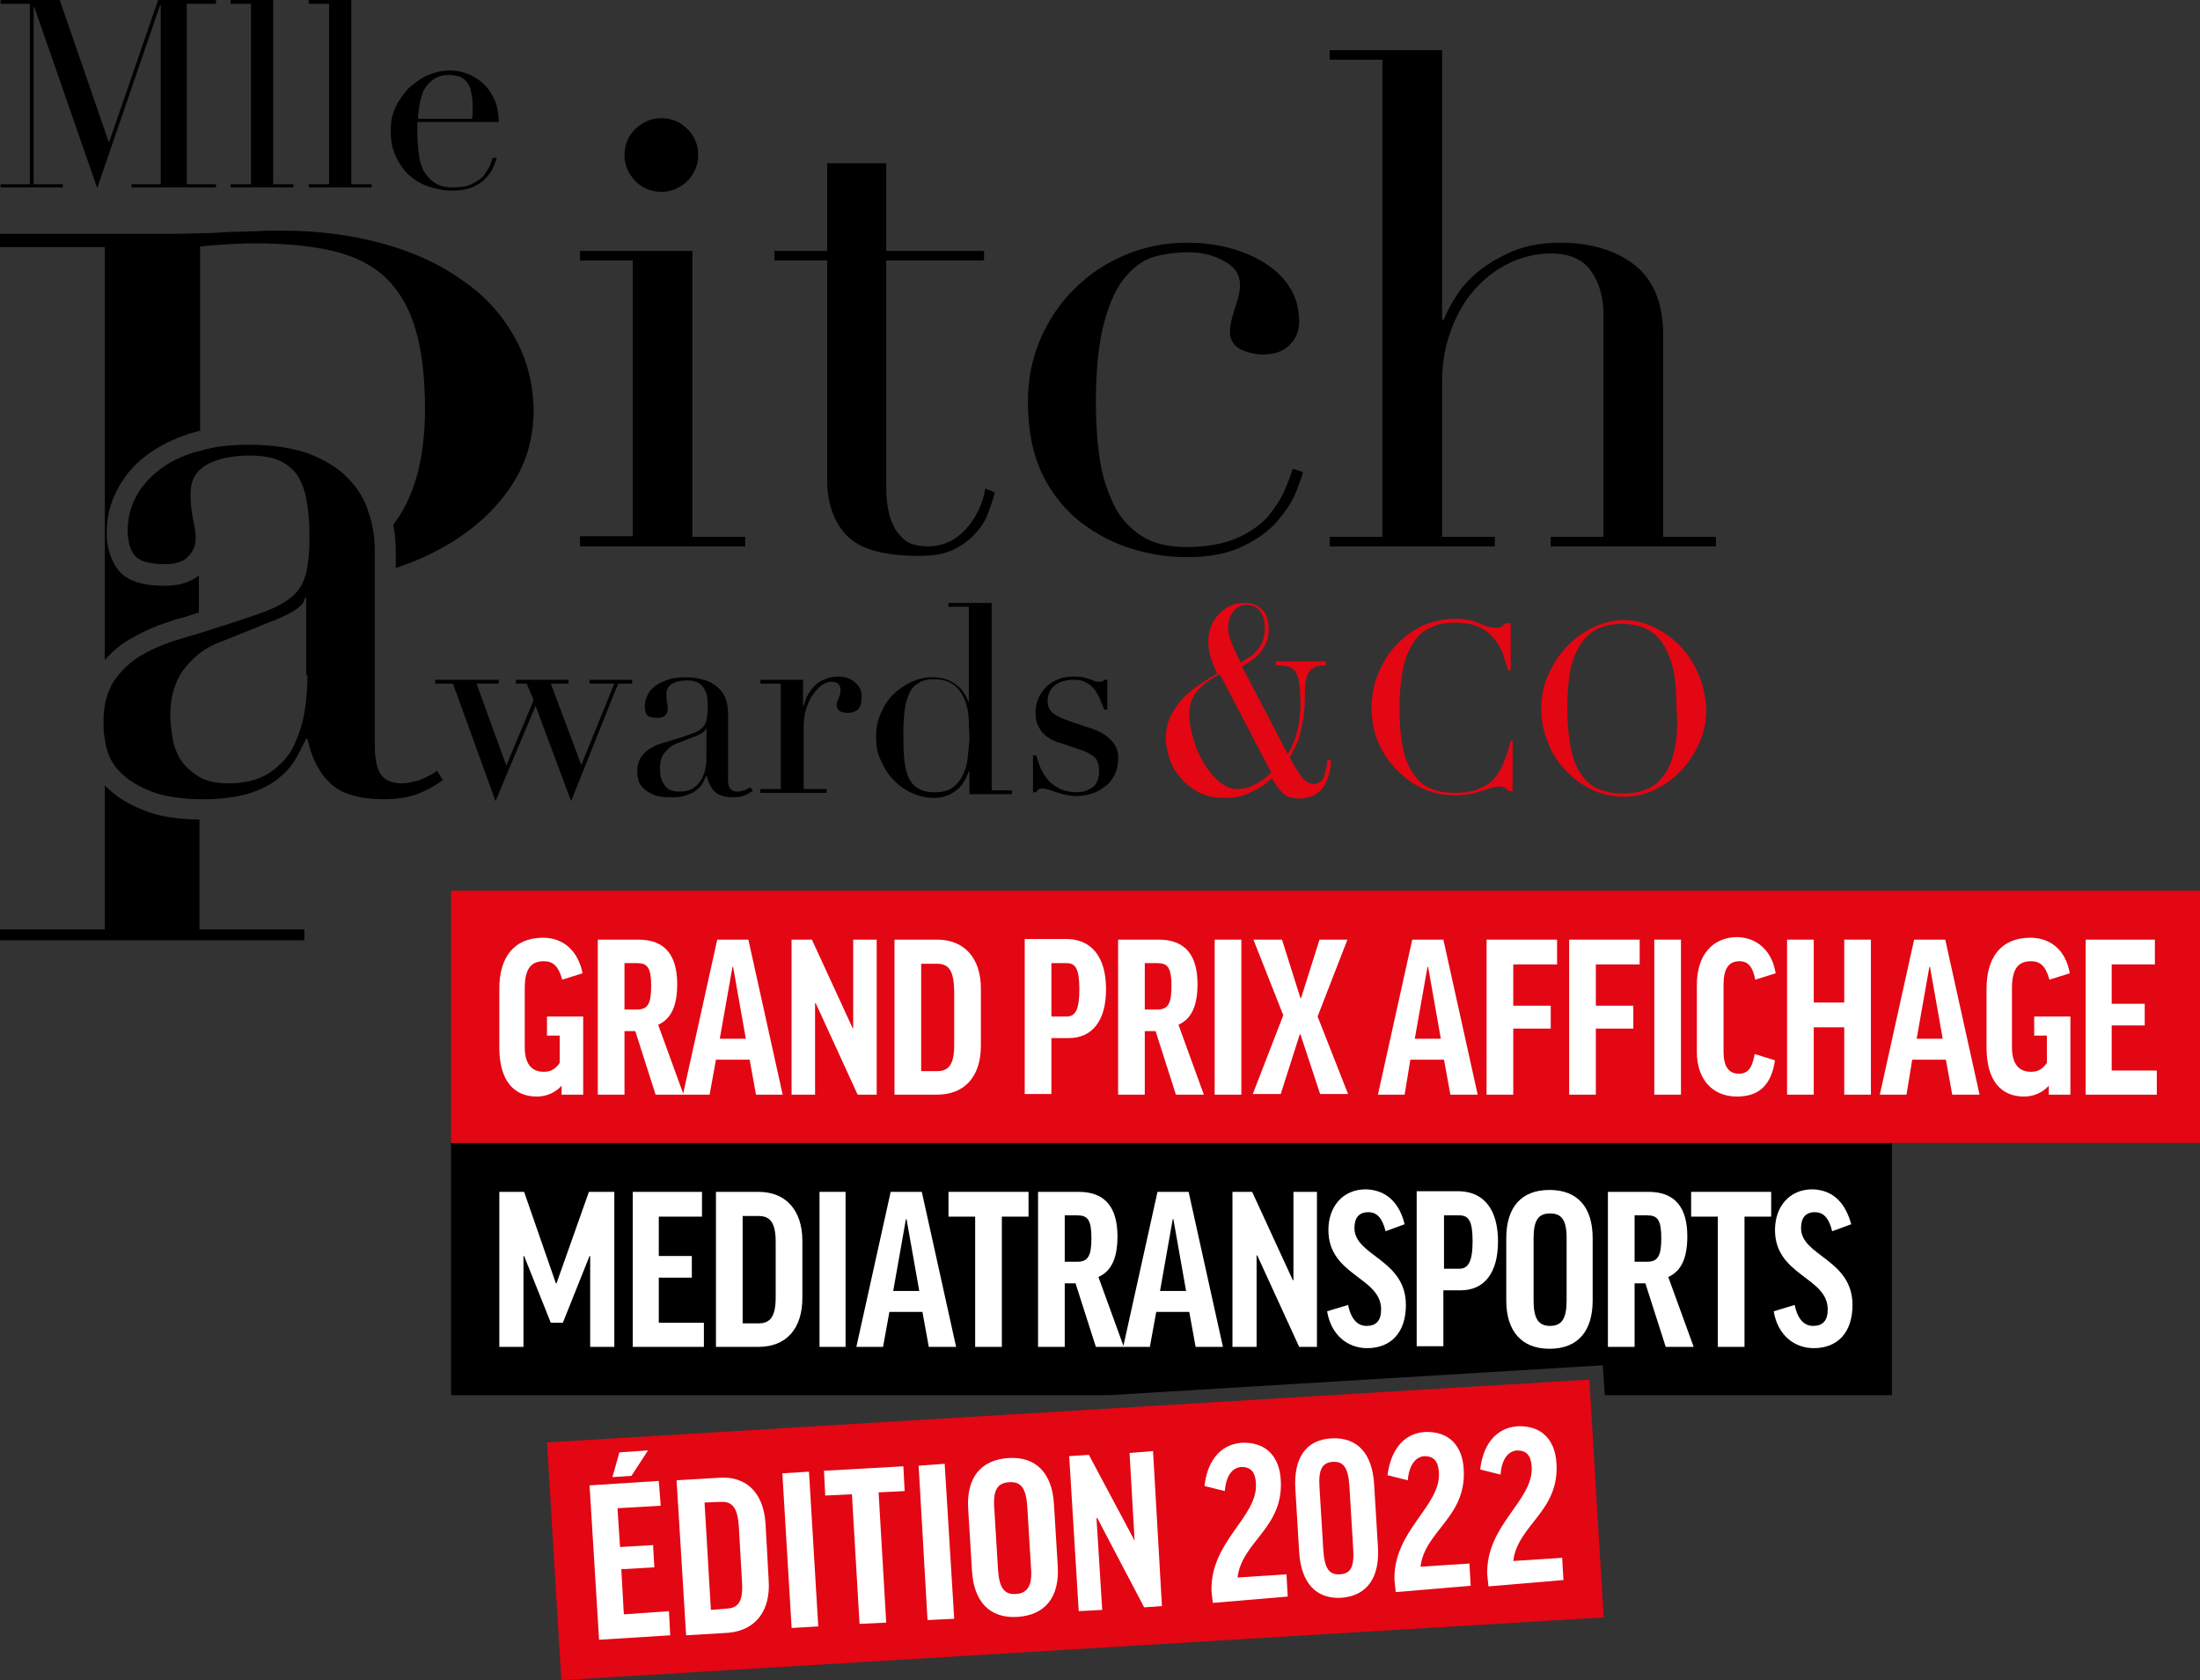 <?xml version="1.0" encoding="UTF-8"?>
<!-- Generator: Adobe Illustrator 27.5.0, SVG Export Plug-In . SVG Version: 6.00 Build 0)  -->
<svg xmlns="http://www.w3.org/2000/svg" xmlns:xlink="http://www.w3.org/1999/xlink" version="1.1" id="Calque_1" x="0px" y="0px" viewBox="0 0 346.3 264.5" style="enable-background:new 0 0 346.3 264.5;" xml:space="preserve">
<rect x="0" y="0" width="346.3" height="264.5" fill="#333333" stroke="none"/>
<style type="text/css">
	.st0{fill:#FFFFFF;}
	.st1{fill:#E30613;}
</style>
<polygon points="297.8,179.9 297.8,219.6 252.6,219.6 252.3,214.9 174.6,219.6 71,219.6 71,179.9 "></polygon>
<g>
	<path class="st0" d="M96.7,187.6V212h-3.8v-14.3h-0.1l-4.2,10.5h-1.9l-4.2-10.5h-0.1V212h-3.8v-24.4h3.9l5,14.4h0.1l5.1-14.4H96.7z   "></path>
	<path class="st0" d="M110.5,187.6v3.9h-6.8v6.2h5.2v3.4h-5.2v7.1h7.1v3.8H99.6v-24.4H110.5z"></path>
	<path class="st0" d="M119.4,187.6c4.3,0,6.9,2.9,6.9,7.7v9c0,4.8-2.5,7.7-6.9,7.7h-6.7v-24.4H119.4z M119.4,191.4h-2.5v16.9h2.5   c1.8,0,2.7-1,2.7-4.1v-8.7C122.1,192.4,121.2,191.4,119.4,191.4z"></path>
	<path class="st0" d="M133.1,187.6V212H129v-24.4H133.1z"></path>
	<path class="st0" d="M139,212h-4.2l5.4-24.4h4.9l5.4,24.4h-4.3l-1-5.5H140L139,212z M140.6,203.2h4.1l-2-11.3h-0.1L140.6,203.2z"></path>
	<path class="st0" d="M161.9,187.6v3.9h-4.2V212h-4.2v-20.5h-4.2v-3.9H161.9z"></path>
	<path class="st0" d="M169.3,202h-1.7v10h-4.2v-24.4h6.4c4.2,0,6.1,2.5,6.1,7c0,3.5-1,5.5-3,6.4l4,11h-4.4L169.3,202z M167.6,198.6   h2c1.7,0,2.2-1,2.2-3.7c0-2.9-0.6-3.6-2.2-3.6h-2V198.6z"></path>
	<path class="st0" d="M181,212h-4.2l5.4-24.4h4.9l5.4,24.4h-4.3l-1-5.5H182L181,212z M182.6,203.2h4.1l-2-11.3h-0.1L182.6,203.2z"></path>
	<path class="st0" d="M197.1,187.6l6.4,13.9h0.1v-13.9h3.7V212h-2.8l-6.6-14.4h-0.1V212H194v-24.4H197.1z"></path>
	<path class="st0" d="M221.1,192.7l-3,1.1c-0.5-2.1-1.4-3-2.7-3c-1.5,0-2.2,0.9-2.2,2.5c0,4.4,8.1,4.9,8.1,12.1   c0,4.4-2.4,6.8-6.1,6.8c-3.1,0-5.7-2.1-6.3-5.8l3.3-1c0.5,2.4,1.6,3.3,2.9,3.3c1.5,0,2.3-0.8,2.3-2.6c0-5.1-8.3-5.3-8.3-12.5   c0-3.6,2.2-6.4,5.9-6.4C218.3,187.3,220.3,189.4,221.1,192.7z"></path>
	<path class="st0" d="M235.8,195.4c0,4.9-2.1,7.7-5.9,7.7h-2.7v8.8h-4.2v-24.4h6.7C233.6,187.6,235.8,190.4,235.8,195.4z    M227.3,199.7h2.4c1.4,0,2.1-1.1,2.1-4.3c0-3.2-0.6-4.1-2.1-4.1h-2.4V199.7z"></path>
	<path class="st0" d="M250.7,194.9v9.8c0,4.8-2.3,7.6-6.8,7.6c-4.4,0-6.8-2.8-6.8-7.6v-9.8c0-4.8,2.3-7.6,6.8-7.6   C248.4,187.3,250.7,190.1,250.7,194.9z M246.6,194.9c0-2.9-0.8-3.9-2.6-3.9s-2.6,1-2.6,3.9v9.8c0,2.9,0.8,4,2.6,4   c1.8,0,2.6-1.1,2.6-4V194.9z"></path>
	<path class="st0" d="M259,202h-1.7v10h-4.2v-24.4h6.4c4.2,0,6.1,2.5,6.1,7c0,3.5-1,5.5-3,6.4l4,11h-4.4L259,202z M257.3,198.6h2   c1.7,0,2.2-1,2.2-3.7c0-2.9-0.6-3.6-2.2-3.6h-2V198.6z"></path>
	<path class="st0" d="M278.8,187.6v3.9h-4.2V212h-4.2v-20.5h-4.2v-3.9H278.8z"></path>
	<path class="st0" d="M291.4,192.7l-3,1.1c-0.5-2.1-1.4-3-2.7-3c-1.5,0-2.2,0.9-2.2,2.5c0,4.4,8.1,4.9,8.1,12.1   c0,4.4-2.4,6.8-6.1,6.8c-3.1,0-5.7-2.1-6.3-5.8l3.3-1c0.5,2.4,1.6,3.3,2.9,3.3c1.5,0,2.3-0.8,2.3-2.6c0-5.1-8.3-5.3-8.3-12.5   c0-3.6,2.2-6.4,5.9-6.4C288.6,187.3,290.5,189.4,291.4,192.7z"></path>
</g>
<g>
	<rect x="71" y="140.2" class="st1" width="275.3" height="39.7"></rect>
	<g>
		<path class="st0" d="M91.7,153.2l-3.2,1c-0.6-2.2-1.5-2.9-2.9-2.9c-2.1,0-3,1.3-3,4.3v9.2c0,2.7,1.1,3.9,3,3.9    c1.1,0,1.8-0.4,2.5-1.4V163h-2v-3h5.7v12.3h-3.4v-1.4c-1,1.1-2.4,1.7-3.9,1.7c-3.6,0-5.9-2.5-5.9-7.7v-9.3c0-4.8,2.2-8,6.9-8    C88.6,147.6,91,149.6,91.7,153.2z"></path>
		<path class="st0" d="M100,162.3h-1.7v10h-4.2v-24.4h6.4c4.2,0,6.1,2.5,6.1,7c0,3.5-1,5.5-3,6.4l4,11h-4.4L100,162.3z M98.3,158.9    h2c1.7,0,2.2-1,2.2-3.7c0-2.9-0.6-3.6-2.2-3.6h-2V158.9z"></path>
		<path class="st0" d="M111.7,172.3h-4.2l5.4-24.4h4.9l5.4,24.4H119l-1-5.5h-5.3L111.7,172.3z M113.3,163.5h4.1l-2-11.3h-0.1    L113.3,163.5z"></path>
		<path class="st0" d="M127.8,147.9l6.4,13.9h0.1v-13.9h3.7v24.4H135l-6.6-14.4h-0.1v14.4h-3.7v-24.4H127.8z"></path>
		<path class="st0" d="M147.5,147.9c4.3,0,6.9,2.9,6.9,7.7v9c0,4.8-2.5,7.7-6.9,7.7h-6.7v-24.4H147.5z M147.5,151.7H145v16.9h2.5    c1.8,0,2.7-1,2.7-4.1v-8.7C150.1,152.7,149.3,151.7,147.5,151.7z"></path>
		<path class="st0" d="M174.1,155.7c0,4.9-2.1,7.7-5.9,7.7h-2.7v8.8h-4.2v-24.4h6.7C171.9,147.9,174.1,150.7,174.1,155.7z     M165.5,160h2.4c1.4,0,2-1.1,2-4.3c0-3.2-0.6-4.1-2-4.1h-2.4V160z"></path>
		<path class="st0" d="M181.9,162.3h-1.7v10H176v-24.4h6.4c4.2,0,6.1,2.5,6.1,7c0,3.5-1,5.5-3,6.4l4,11h-4.4L181.9,162.3z     M180.2,158.9h2c1.7,0,2.2-1,2.2-3.7c0-2.9-0.6-3.6-2.2-3.6h-2V158.9z"></path>
		<path class="st0" d="M195.4,147.9v24.4h-4.2v-24.4H195.4z"></path>
		<path class="st0" d="M202,159.8l-4.7-11.9h4.5l2.9,9.2h0.1l2.9-9.2h4.4l-4.7,12.1l4.8,12.2h-4.4l-3.1-9.4h-0.1l-3,9.4h-4.4    L202,159.8z"></path>
		<path class="st0" d="M221.1,172.3h-4.2l5.4-24.4h4.9l5.4,24.4h-4.3l-1-5.5h-5.3L221.1,172.3z M222.7,163.5h4.1l-2-11.3h-0.1    L222.7,163.5z"></path>
		<path class="st0" d="M245.1,147.9v3.9h-6.9v6.5h5.9v3.6h-5.9v10.4h-4.2v-24.4H245.1z"></path>
		<path class="st0" d="M258.1,147.9v3.9h-6.9v6.5h5.9v3.6h-5.9v10.4h-4.2v-24.4H258.1z"></path>
		<path class="st0" d="M264.6,147.9v24.4h-4.2v-24.4H264.6z"></path>
		<path class="st0" d="M279.5,153.2l-3.2,1c-0.4-2-1.1-2.9-2.5-2.9c-1.7,0-2.5,1.2-2.5,3.7v10.5c0,2.2,0.7,3.5,2.4,3.5    c1.4,0,2.1-0.8,2.5-3.1l3.2,1c-0.6,4-2.6,5.7-6,5.7c-3.9,0-6.3-2.8-6.3-7V155c0-4.7,2.5-7.5,6.4-7.5    C276.8,147.6,279,149.9,279.5,153.2z"></path>
		<path class="st0" d="M285.5,147.9v9.9h4.8v-9.9h4.2v24.4h-4.2v-10.6h-4.8v10.6h-4.2v-24.4H285.5z"></path>
		<path class="st0" d="M300.1,172.3h-4.2l5.4-24.4h4.9l5.4,24.4h-4.3l-1-5.5h-5.3L300.1,172.3z M301.7,163.5h4.1l-2-11.3h-0.1    L301.7,163.5z"></path>
		<path class="st0" d="M325.8,153.2l-3.2,1c-0.6-2.2-1.5-2.9-2.9-2.9c-2.1,0-3,1.3-3,4.3v9.2c0,2.7,1.1,3.9,3,3.9    c1.1,0,1.8-0.4,2.5-1.4V163h-2v-3h5.7v12.3h-3.4v-1.4c-1,1.1-2.4,1.7-3.9,1.7c-3.6,0-5.9-2.5-5.9-7.7v-9.3c0-4.8,2.2-8,6.9-8    C322.8,147.6,325.2,149.6,325.8,153.2z"></path>
		<path class="st0" d="M339.2,147.9v3.9h-6.8v6.2h5.2v3.4h-5.2v7.1h7.1v3.8h-11.2v-24.4H339.2z"></path>
	</g>
	<g>
		<g>
			<path d="M80.9,52.9c-2-3.5-4.7-6.5-8.3-8.9c-3.5-2.5-7.7-4.4-12.5-5.7c-4.8-1.3-10-2-15.7-2c-1.4,0-2.8,0-4.1,0.1     c-1.3,0-2.7,0.1-4.1,0.1c-1.4,0.1-2.8,0.2-4.2,0.2c-1.4,0-2.8,0.1-4.2,0.1H0v2.1h16.5v65c1.2-1.4,2.7-2.7,4.5-3.6     c1.9-1.1,4.1-2,6.4-2.7l0.2-0.1l0.1,0l0,0l0,0c1.2-0.3,2.4-0.7,3.6-1.1v-5.8c-0.5,0.4-1.2,0.8-1.8,1c-1,0.4-2.2,0.6-3.5,0.6     c-2.5,0-6-0.3-7.7-2.9l0,0l0,0c-0.7-1.1-1.2-2.4-1.4-3.8c-0.1-0.5-0.1-1.1-0.1-1.7c0-2.3,0.5-4.5,1.6-6.6c1-2,2.5-3.9,4.5-5.4     c1.9-1.5,4.3-2.7,7.1-3.6c0.5-0.1,1-0.3,1.5-0.4V38.8c0.8-0.1,2-0.2,3.5-0.3c1.5-0.1,3.2-0.2,5.1-0.2c4.8,0,8.8,0.4,12.3,1.2     c3.4,0.8,6.2,2.2,8.3,4.2c2.1,2,3.7,4.7,4.7,8.1c1,3.4,1.5,7.6,1.5,12.6c0,7.8-1.7,13.9-5,18.2c0.3,1.4,0.4,2.8,0.4,4.2v2.6     c3.4-1.1,6.5-2.6,9.2-4.3c3.8-2.4,6.8-5.3,9.1-8.8c2.3-3.5,3.4-7.4,3.4-11.9C83.9,60.2,82.9,56.4,80.9,52.9"></path>
			<path d="M47.9,146.3v1.7H0v-1.7h16.5v-22.7c0.1,0.1,0.2,0.3,0.4,0.4c1.5,1.5,3.5,2.7,5.9,3.6c1.5,0.6,3.2,1,5.2,1.2     c1,0.1,2.2,0.2,3.4,0.2v17.3H47.9z"></path>
			<path class="st1" d="M237.7,116.9c-0.2,0.9-0.5,1.9-0.9,2.8c-0.3,1-0.8,1.8-1.4,2.6c-0.6,0.8-1.4,1.4-2.5,1.8     c-1,0.5-2.4,0.7-4,0.7c-1.3,0-2.5-0.2-3.5-0.6c-1.1-0.4-2-1.1-2.7-2.1c-0.8-1-1.4-2.3-1.8-4.1c-0.4-1.7-0.6-3.9-0.6-6.5     c0-0.9,0-1.9,0.1-2.9c0.1-1,0.2-2,0.4-3.1c0.2-1,0.5-2,0.9-2.9c0.4-0.9,0.9-1.7,1.5-2.4c0.6-0.7,1.4-1.2,2.4-1.6     c0.9-0.4,2.1-0.6,3.4-0.6c1.4,0,2.6,0.2,3.6,0.6c1,0.4,1.7,1,2.4,1.7c0.6,0.7,1.1,1.5,1.5,2.4c0.3,0.9,0.6,1.8,0.9,2.8h0.4v-7.4     H237c-0.2,0.2-0.4,0.4-0.6,0.5c-0.2,0.2-0.6,0.2-1.1,0.2c-0.4,0-0.8-0.1-1.2-0.2c-0.4-0.1-0.8-0.3-1.3-0.5     c-0.5-0.2-1-0.4-1.6-0.5c-0.6-0.1-1.3-0.2-2-0.2c-1.9,0-3.7,0.4-5.3,1.1c-1.6,0.8-3,1.8-4.2,3.1c-1.2,1.3-2.1,2.8-2.8,4.5     c-0.7,1.7-1,3.5-1,5.3c0,2.2,0.4,4.1,1.2,5.8c0.8,1.7,1.8,3.1,3.1,4.3c1.3,1.3,2.7,2.2,4.2,2.8c1.5,0.6,3,0.9,4.6,0.9     c0.8,0,1.6-0.1,2.3-0.2c0.7-0.1,1.3-0.3,1.9-0.5c0.6-0.2,1.1-0.3,1.5-0.5c0.4-0.1,0.8-0.2,1.2-0.2c0.5,0,0.8,0.1,1,0.2     c0.2,0.2,0.4,0.3,0.6,0.5h0.6v-7.9H237.7z"></path>
			<path class="st1" d="M267.3,106c-0.7-1.7-1.7-3.1-2.9-4.4c-1.2-1.2-2.6-2.2-4.1-2.9c-1.5-0.7-3.1-1.1-4.8-1.1     c-1.5,0-3.1,0.4-4.6,1.1c-1.5,0.7-2.9,1.7-4.1,2.9c-1.2,1.2-2.2,2.7-3,4.4c-0.8,1.7-1.2,3.5-1.2,5.5c0,1.8,0.3,3.5,1,5.2     c0.6,1.7,1.5,3.1,2.7,4.4c1.2,1.3,2.5,2.3,4.1,3.1c1.6,0.8,3.3,1.2,5.2,1.2c1.8,0,3.5-0.4,5.1-1.2c1.6-0.8,2.9-1.8,4.1-3.1     c1.2-1.3,2.1-2.8,2.8-4.4c0.7-1.7,1-3.4,1-5.1C268.4,109.5,268.1,107.7,267.3,106 M263.7,117.4c-0.3,1.7-0.8,3.1-1.5,4.2     c-0.7,1.1-1.6,2-2.7,2.5c-1.1,0.5-2.4,0.8-4,0.8c-1.6,0-3-0.3-4.1-0.8c-1.1-0.5-2-1.4-2.7-2.5c-0.7-1.1-1.2-2.5-1.5-4.2     c-0.3-1.7-0.5-3.6-0.5-5.8c0-1.7,0.1-3.4,0.3-5c0.2-1.6,0.6-3,1.3-4.3c0.6-1.3,1.5-2.3,2.6-3c1.1-0.7,2.6-1.1,4.4-1.1     c1.8,0,3.3,0.4,4.4,1.1c1.1,0.7,2,1.7,2.6,3c0.6,1.3,1.1,2.7,1.3,4.3c0.2,1.6,0.3,3.3,0.3,5C264.1,113.8,264,115.7,263.7,117.4"></path>
			<path class="st1" d="M208.9,119.4c0,0.4,0,0.9-0.1,1.3c-0.1,0.5-0.2,0.9-0.3,1.3c-0.1,0.4-0.3,0.7-0.6,1     c-0.3,0.2-0.6,0.4-1.1,0.4c-0.7,0-1.4-0.4-1.9-1.1c-0.6-0.8-1.2-1.8-1.9-3.1c0.4-0.6,0.7-1.3,1-1.9c0.3-0.6,0.6-1.3,0.7-2.1     c0.2-0.7,0.3-1.5,0.5-2.4c0.1-0.9,0.2-1.9,0.2-3c0-0.9,0-1.7,0.1-2.3c0.1-0.6,0.2-1.2,0.5-1.6c0.2-0.4,0.6-0.7,1-0.9     c0.4-0.2,1-0.3,1.7-0.3v-0.6h-7.9v0.6c0.8,0,1.4,0.1,1.9,0.2c0.5,0.1,0.9,0.4,1.2,0.8c0.3,0.4,0.5,1,0.6,1.8     c0.1,0.8,0.2,1.8,0.2,3.2c0,1.3-0.1,2.7-0.4,4c-0.3,1.3-0.8,2.7-1.6,4l-7.2-13.8c0.4-0.3,0.9-0.5,1.4-0.9c0.5-0.3,1-0.7,1.4-1.2     c0.4-0.5,0.7-1,1-1.6c0.3-0.6,0.4-1.4,0.4-2.2c0-1.4-0.4-2.5-1.1-3.1c-0.7-0.7-1.6-1-2.7-1c-0.7,0-1.4,0.1-2.1,0.4     c-0.7,0.3-1.3,0.7-1.8,1.2c-0.5,0.5-1,1.2-1.3,1.9c-0.3,0.7-0.5,1.6-0.5,2.5c0,1.2,0.2,2.1,0.5,3c0.3,0.8,0.6,1.5,0.9,2.1     c-0.9,0.5-1.8,1.1-2.7,1.7c-0.9,0.6-1.8,1.3-2.6,2.1c-0.8,0.8-1.4,1.8-2,2.8c-0.5,1.1-0.8,2.3-0.8,3.8c0,0.7,0.2,1.7,0.5,2.7     c0.3,1.1,0.8,2.1,1.6,3c0.7,1,1.7,1.8,2.9,2.5c1.2,0.7,2.6,1,4.4,1c0.9,0,1.7-0.1,2.4-0.3c0.7-0.2,1.4-0.5,2-0.8     c0.6-0.3,1.2-0.6,1.7-1c0.5-0.4,0.9-0.7,1.2-1c0.3,0.5,0.6,1,0.9,1.4c0.3,0.4,0.6,0.7,0.9,1c0.3,0.3,0.7,0.5,1.1,0.6     c0.4,0.1,0.9,0.2,1.5,0.2c0.5,0,1.1-0.1,1.7-0.3c0.6-0.2,1.1-0.5,1.6-1c0.5-0.5,0.8-1.1,1.1-1.9c0.3-0.8,0.5-1.7,0.5-2.9H208.9z      M194.2,96.2c0.5-0.6,1.2-1,1.9-1c1.1,0,1.9,0.4,2.3,1.1c0.5,0.7,0.7,1.6,0.7,2.5c0,0.7-0.1,1.4-0.3,2c-0.2,0.6-0.5,1-0.9,1.5     c-0.3,0.4-0.7,0.8-1.2,1.1c-0.5,0.3-0.9,0.6-1.4,0.9c-0.5-1-1-2-1.4-3c-0.4-1-0.6-1.9-0.6-2.6C193.4,97.6,193.6,96.8,194.2,96.2      M197.5,123.5c-0.9,0.5-1.8,0.7-2.8,0.7c-0.9,0-1.8-0.4-2.7-1.1c-0.9-0.7-1.7-1.7-2.4-2.8c-0.7-1.1-1.3-2.4-1.7-3.8     c-0.4-1.4-0.7-2.7-0.7-3.9c0-1.6,0.4-2.9,1.3-3.9c0.9-1,2-1.8,3.5-2.6l8.1,15.5C199.2,122.5,198.4,123.1,197.5,123.5"></path>
			<path d="M108.2,20.3c-1.1-1.1-2.5-1.7-4.1-1.7c-1.6,0-2.9,0.6-4.1,1.7c-1.1,1.1-1.7,2.5-1.7,4.1s0.6,2.9,1.7,4.1     c1.1,1.1,2.5,1.7,4.1,1.7c1.6,0,2.9-0.6,4.1-1.7c1.1-1.1,1.7-2.5,1.7-4.1S109.3,21.4,108.2,20.3 M109,84.5v-45H91.3V41h8.3v43.4     h-8.3V86h26v-1.5H109z"></path>
			<path d="M155.1,76.9c-0.4,2.4-1.4,4.5-3,6.3c-1.6,1.8-3.6,2.8-6.1,2.8c-0.7,0-1.5-0.1-2.2-0.3c-0.8-0.2-1.5-0.7-2.1-1.4     c-0.7-0.7-1.2-1.7-1.6-2.9c-0.4-1.3-0.6-2.9-0.6-4.9V41h15.4v-1.5h-15.4V25.7h-9.3v13.8h-8.3V41h8.3v34.5c0,3.8,1.1,6.8,3.2,8.9     c2.1,2.1,5.9,3.1,11.3,3.1c2.2,0,4-0.3,5.4-1c1.5-0.7,2.6-1.6,3.5-2.6c0.9-1,1.6-2.1,2-3.3c0.4-1.1,0.8-2.2,1-3.1L155.1,76.9z"></path>
			<path d="M203.5,73.8c-0.3,0.9-0.7,2-1.3,3.4c-0.6,1.4-1.5,2.7-2.6,4.1c-1.2,1.3-2.8,2.5-4.9,3.4c-2.1,0.9-4.7,1.4-7.9,1.4     c-3,0-5.4-0.6-7.2-1.8c-1.8-1.2-3.3-2.8-4.3-4.9c-1-2.1-1.8-4.5-2.2-7.2c-0.4-2.7-0.6-5.7-0.6-8.8c0-5.5,0.5-9.8,1.4-13     c0.9-3.2,2.1-5.6,3.5-7.1c1.4-1.6,3-2.6,4.7-3c1.7-0.4,3.3-0.6,4.9-0.6c2.2,0,4.1,0.5,5.7,1.4c1.7,0.9,2.5,2.2,2.5,3.8     c0,0.9-0.3,2.1-0.8,3.6c-0.5,1.5-0.8,2.7-0.8,3.7c0,1.3,0.6,2.2,1.7,2.8c1.1,0.5,2.3,0.8,3.5,0.8c1.8,0,3.2-0.5,4.2-1.5     c1-1,1.5-2.2,1.5-3.7c0-2.2-0.6-4.1-1.7-5.7c-1.1-1.6-2.5-2.8-4.2-3.8c-1.7-1-3.6-1.7-5.6-2.2c-2.1-0.5-4.1-0.7-6-0.7     c-3.5,0-6.7,0.6-9.8,1.9c-3.1,1.3-5.7,3-8,5.3c-2.3,2.2-4.1,4.9-5.4,7.9c-1.3,3-2,6.3-2,9.9c0,4.6,0.8,8.4,2.3,11.5     c1.5,3.1,3.6,5.6,6,7.5c2.5,1.9,5.2,3.3,8.1,4.2c3,0.9,5.8,1.3,8.6,1.3c3.6,0,6.6-0.6,8.8-1.7c2.3-1.1,4.1-2.4,5.4-3.9     c1.3-1.5,2.3-3,2.9-4.4c0.6-1.5,1-2.6,1.2-3.4L203.5,73.8z"></path>
			<path d="M261.8,84.5V52.8c0-5.1-1.5-8.7-4.5-11.1c-3-2.3-6.9-3.5-11.7-3.5c-3,0-5.5,0.5-7.6,1.4c-2.1,0.9-3.9,2-5.4,3.2     c-1.5,1.3-2.7,2.6-3.5,4c-0.9,1.4-1.5,2.6-1.8,3.5H227V7.9h-17.7v1.5h8.3v75.1h-8.3V86h26v-1.5H227V60c0-2.9,0.5-5.6,1.4-8     c0.9-2.5,2.1-4.6,3.7-6.4c1.6-1.8,3.4-3.2,5.5-4.2c2.1-1,4.3-1.5,6.6-1.5c2.8,0,4.9,0.9,6.2,2.7c1.3,1.8,2,4.1,2,6.9v35h-8.3V86     h26v-1.5H261.8z"></path>
			<polygon points="92.8,107 92.8,107.6 96.7,107.6 91.5,120.4 86.7,107.6 89.5,107.6 89.5,107 81.2,107 81.2,107.6 82.9,107.6      84,110.2 79.7,120.5 75,107.6 78.5,107.6 78.5,107 68.5,107 68.5,107.6 71.3,107.6 78,126.1 84.3,111.1 89.9,126.1 97.3,107.6      99.5,107.6 99.5,107    "></polygon>
			<path d="M118.1,123.9c-0.3,0.2-0.6,0.4-1,0.5c-0.3,0.1-0.7,0.2-1,0.2c-0.5,0-0.8-0.1-1.1-0.4c-0.3-0.3-0.4-0.8-0.4-1.6v-10.3     c0-0.7-0.1-1.5-0.3-2.1c-0.2-0.7-0.6-1.3-1.1-1.8c-0.5-0.5-1.2-1-2.1-1.3c-0.9-0.3-1.9-0.5-3.2-0.5c-1,0-2,0.1-2.8,0.4     c-0.8,0.3-1.5,0.6-2,1c-0.5,0.4-1,0.9-1.2,1.5c-0.3,0.5-0.4,1.1-0.4,1.7c0,0.5,0.1,1,0.3,1.3c0.2,0.3,0.8,0.5,1.7,0.5     c0.5,0,0.9-0.1,1.2-0.4c0.3-0.3,0.4-0.6,0.4-1c0-0.2,0-0.6-0.1-1c-0.1-0.5-0.1-0.9-0.1-1.4c0-0.7,0.3-1.2,0.9-1.6     c0.6-0.3,1.4-0.5,2.3-0.5c0.7,0,1.2,0.1,1.7,0.3c0.4,0.2,0.7,0.5,1,0.9c0.2,0.4,0.4,0.8,0.5,1.3c0.1,0.5,0.1,1.1,0.1,1.8     c0,0.8-0.1,1.5-0.2,2c-0.1,0.5-0.4,0.9-0.7,1.2c-0.3,0.3-0.8,0.6-1.4,0.8c-0.6,0.2-1.3,0.5-2.3,0.8c-0.8,0.2-1.5,0.5-2.3,0.7     c-0.8,0.2-1.5,0.5-2.1,0.9c-0.6,0.3-1.1,0.8-1.5,1.4c-0.4,0.6-0.6,1.4-0.6,2.3c0,0.4,0.1,0.9,0.2,1.3c0.1,0.5,0.4,0.9,0.8,1.3     c0.4,0.4,0.9,0.7,1.6,1c0.7,0.3,1.6,0.4,2.8,0.4c1,0,1.9-0.1,2.5-0.4c0.7-0.2,1.2-0.5,1.6-0.9c0.4-0.3,0.7-0.7,0.9-1.1     c0.2-0.4,0.3-0.7,0.5-0.9h0.1c0.2,1,0.6,1.8,1.2,2.4c0.6,0.6,1.6,0.9,2.9,0.9c0.7,0,1.3-0.1,1.8-0.3c0.5-0.2,0.9-0.5,1.3-0.7     L118.1,123.9z M111.2,118.8c0,0.5,0,1.2-0.1,1.8c-0.1,0.7-0.3,1.3-0.6,1.9c-0.3,0.6-0.7,1.1-1.3,1.5c-0.6,0.4-1.3,0.6-2.2,0.6     c-0.6,0-1.2-0.1-1.6-0.3c-0.4-0.2-0.7-0.5-0.9-0.9c-0.2-0.3-0.4-0.7-0.5-1.2c-0.1-0.4-0.1-0.9-0.1-1.3c0-1,0.2-1.8,0.7-2.4     c0.5-0.6,1.1-1.2,2-1.5l3.1-1.2c0.9-0.4,1.3-0.7,1.4-1.1h0.1V118.8z"></path>
			<path d="M135.5,108.7c-0.1-0.4-0.4-0.8-0.7-1.1c-0.3-0.3-0.7-0.6-1.2-0.8c-0.5-0.2-1-0.3-1.7-0.3c-0.9,0-1.6,0.2-2.3,0.5     c-0.6,0.3-1.2,0.7-1.6,1.2c-0.4,0.5-0.8,1-1,1.5c-0.2,0.5-0.4,1-0.5,1.4h-0.1V107h-6.7v0.6h3.2v16.6h-3.2v0.6h10.4v-0.6h-3.6     v-9.5c0-1.2,0.1-2.2,0.4-3.1c0.3-0.9,0.6-1.7,1.1-2.3c0.4-0.6,0.9-1.1,1.4-1.5c0.5-0.3,1-0.5,1.4-0.5c1,0,1.5,0.4,1.5,1.3     c0,0.4,0,0.6-0.1,0.8c-0.1,0.2-0.1,0.4-0.2,0.5c-0.1,0.2-0.1,0.3-0.2,0.5c-0.1,0.2-0.1,0.4-0.1,0.6c0,0.8,0.6,1.2,1.8,1.2     c0.5,0,1-0.1,1.5-0.5c0.4-0.3,0.6-0.9,0.6-1.8C135.7,109.5,135.6,109.1,135.5,108.7"></path>
			<path d="M156.1,124.2V94.9h-6.8v0.6h3.2v14.9h-0.1c-0.4-1.1-1-2-2-2.7c-0.9-0.7-2.2-1.1-3.7-1.1c-1.2,0-2.3,0.3-3.4,0.8     c-1,0.5-2,1.2-2.8,2c-0.8,0.8-1.4,1.8-1.9,3c-0.5,1.1-0.7,2.3-0.7,3.6c0,1.3,0.2,2.5,0.7,3.6c0.5,1.1,1.1,2.2,2,3.1     c0.8,0.9,1.8,1.6,2.9,2.1c1.1,0.5,2.2,0.8,3.5,0.8c0.9,0,1.7-0.2,2.4-0.5c0.6-0.3,1.2-0.7,1.6-1.1c0.4-0.4,0.7-0.9,1-1.4     c0.2-0.5,0.4-0.9,0.5-1.2h0.1v3.6h6.7v-0.6H156.1z M152.3,119.5c-0.1,1-0.4,1.8-0.8,2.6c-0.4,0.8-0.9,1.4-1.6,1.9     c-0.7,0.5-1.6,0.7-2.8,0.7c-1.1,0-2-0.2-2.7-0.7c-0.7-0.4-1.2-1.1-1.5-1.9c-0.3-0.8-0.5-1.8-0.6-3c-0.1-1.2-0.1-2.5-0.1-3.9     c0-1.3,0.1-2.4,0.2-3.4c0.1-1,0.4-1.9,0.7-2.6c0.3-0.7,0.8-1.3,1.5-1.7c0.6-0.4,1.4-0.6,2.4-0.6c1,0,1.9,0.2,2.5,0.5     c0.7,0.4,1.2,0.8,1.6,1.4c0.3,0.4,0.5,0.8,0.7,1.2c0.2,0.4,0.3,1,0.5,1.6c0.1,0.6,0.2,1.3,0.2,2.1c0,0.8,0.1,1.7,0.1,2.8     C152.5,117.6,152.4,118.5,152.3,119.5"></path>
			<path d="M174.8,116.4c-0.8-0.8-1.9-1.4-3.2-1.8l-3-1c-1.2-0.4-2.1-0.8-2.8-1.3c-0.6-0.5-0.9-1.1-0.9-2c0-1,0.4-1.8,1.1-2.4     c0.7-0.6,1.8-0.9,3.1-0.9c0.7,0,1.3,0.1,1.8,0.4c0.5,0.2,0.9,0.6,1.3,1c0.3,0.4,0.6,0.9,0.9,1.5c0.2,0.6,0.5,1.2,0.7,1.8h0.5V107     h-0.5c-0.1,0.2-0.4,0.3-0.7,0.3c-0.3,0-0.6,0-0.8-0.1c-0.2-0.1-0.5-0.2-0.8-0.3c-0.3-0.1-0.6-0.2-1-0.3c-0.4-0.1-0.9-0.1-1.5-0.1     c-0.9,0-1.7,0.1-2.4,0.4c-0.7,0.3-1.4,0.7-1.9,1.2c-0.5,0.5-0.9,1.1-1.2,1.7c-0.3,0.7-0.5,1.4-0.5,2.2c0,0.9,0.1,1.7,0.4,2.2     c0.3,0.6,0.6,1.1,1,1.4c0.4,0.4,0.9,0.7,1.3,0.9c0.5,0.2,0.9,0.4,1.4,0.5l3.2,1.1c0.7,0.2,1.3,0.6,1.9,1c0.5,0.4,0.8,1.2,0.8,2.2     c0,1.2-0.3,2.1-1,2.6c-0.7,0.5-1.5,0.8-2.4,0.8c-1.1,0-2-0.2-2.7-0.5c-0.7-0.4-1.4-0.8-1.9-1.4c-0.5-0.6-0.9-1.2-1.2-1.9     c-0.3-0.7-0.5-1.4-0.7-2h-0.5v5.8h0.5c0.1-0.1,0.2-0.3,0.3-0.4c0.1-0.1,0.4-0.2,0.7-0.2c0.3,0,0.6,0.1,1,0.2     c0.4,0.1,0.8,0.3,1.2,0.4c0.4,0.1,0.9,0.3,1.4,0.4c0.5,0.1,1.1,0.2,1.7,0.2c1,0,2-0.2,2.8-0.5c0.8-0.3,1.5-0.8,2.1-1.3     c0.6-0.5,1-1.2,1.3-1.9c0.3-0.7,0.4-1.5,0.4-2.2C176.1,118.2,175.6,117.2,174.8,116.4"></path>
			<polygon points="34,0.6 34,0 24.9,0 17.2,22.3 17.1,22.3 9.4,0 0.1,0 0.1,0.6 4.7,0.6 4.7,29 0.1,29 0.1,29.5 9.9,29.5 9.9,29      5.3,29 5.3,1.1 5.4,1.1 15.3,29.6 25.2,0.8 25.3,0.8 25.3,29 20.7,29 20.7,29.5 34,29.5 34,29 29.4,29 29.4,0.6    "></polygon>
			<polygon points="43,29 43,0 36.3,0 36.3,0.6 39.5,0.6 39.5,29 36.3,29 36.3,29.5 46.2,29.5 46.2,29    "></polygon>
			<polygon points="55.3,29 55.3,0 48.6,0 48.6,0.6 51.8,0.6 51.8,29 48.6,29 48.6,29.5 58.5,29.5 58.5,29    "></polygon>
			<path d="M77.1,26.1c-0.2,0.5-0.6,1-1,1.6c-0.5,0.5-1.1,0.9-1.9,1.3c-0.8,0.4-1.8,0.5-3,0.5c-1.2,0-2.2-0.3-2.9-0.8     c-0.7-0.5-1.3-1.2-1.7-2c-0.4-0.8-0.6-1.7-0.7-2.7c-0.1-1-0.2-2-0.2-2.9c0-0.4,0-0.8,0-1.1c0-0.3,0-0.6,0-0.8h12.8     c0-1.5-0.3-2.8-0.8-3.8c-0.5-1-1.1-1.8-1.9-2.5c-0.8-0.6-1.6-1.1-2.5-1.4c-0.9-0.3-1.7-0.4-2.5-0.4c-1.3,0-2.5,0.3-3.6,0.8     c-1.1,0.5-2.1,1.3-3,2.1c-0.8,0.9-1.5,1.9-2,3c-0.5,1.1-0.7,2.3-0.7,3.6c0,1.4,0.2,2.7,0.7,3.8c0.5,1.1,1.1,2.1,2,3     c0.9,0.8,1.9,1.5,3.1,1.9c1.2,0.4,2.5,0.7,3.8,0.7c1.4,0,2.5-0.2,3.4-0.6c0.9-0.4,1.6-0.9,2.1-1.5c0.5-0.6,0.9-1.1,1.1-1.7     c0.2-0.6,0.4-1,0.5-1.3l-0.6-0.1C77.4,25.2,77.3,25.6,77.1,26.1 M66.1,16.1c0.2-0.8,0.4-1.6,0.8-2.2c0.4-0.6,0.8-1.1,1.5-1.5     c0.6-0.4,1.4-0.6,2.3-0.6c0.5,0,1,0.1,1.5,0.2c0.5,0.2,0.8,0.4,1.2,0.8c0.3,0.4,0.6,0.8,0.7,1.5c0.2,0.6,0.3,1.4,0.3,2.3v1     c0,0.3,0,0.7-0.1,1.1h-8.5C65.8,17.8,66,16.9,66.1,16.1"></path>
			<path d="M68.8,121.3c-0.9,0.7-1.8,1.1-2.8,1.5c-1,0.3-1.9,0.5-2.8,0.5c-0.6,0-1.1-0.1-1.5-0.2c-0.7-0.2-1.2-0.5-1.6-1     c-0.7-0.8-1.1-2.4-1.1-4.8V86.9c0-2.2-0.3-4.3-1-6.3c-0.6-2-1.7-3.8-3.3-5.4c-1.5-1.6-3.6-2.8-6.1-3.8C46,70.5,42.9,70,39.1,70     c-2.9,0-5.5,0.3-7.7,1c-0.2,0-0.3,0.1-0.5,0.1c-2.4,0.7-4.4,1.7-6,3c-1.6,1.3-2.8,2.7-3.6,4.3c-0.8,1.6-1.2,3.3-1.2,5.1     c0,0.5,0,0.9,0.1,1.3c0.1,1,0.4,1.8,0.9,2.5c0.7,1,2.3,1.5,5,1.5c0.9,0,1.6-0.1,2.3-0.4c0.5-0.2,0.9-0.4,1.2-0.8     c0.4-0.4,0.7-0.8,0.9-1.3c0.2-0.5,0.3-1,0.3-1.5v-0.1c0-0.6-0.1-1.6-0.4-2.9c-0.3-1.4-0.4-2.7-0.4-4.1c0-1.5,0.4-2.7,1.3-3.6     c0.4-0.4,0.8-0.7,1.3-1c1.7-0.9,4-1.4,6.7-1.4c2,0,3.7,0.3,4.9,0.9c1.2,0.6,2.1,1.4,2.8,2.5c0.6,1.1,1.1,2.4,1.3,4     c0.3,1.5,0.4,3.3,0.4,5.3c0,0.4,0,0.8,0,1.1c0,1.1-0.1,2-0.2,2.9c-0.1,0.7-0.2,1.3-0.3,1.8c-0.4,1.4-1,2.6-2,3.5     c-1,0.9-2.3,1.7-4.1,2.4c-1.7,0.7-4,1.4-6.7,2.3c-1.4,0.4-2.7,0.9-4.1,1.3c-0.9,0.3-1.8,0.5-2.7,0.8c-0.1,0-0.2,0.1-0.3,0.1     c-2.1,0.6-4,1.4-5.8,2.4c-1.8,1-3.3,2.4-4.5,4.1c-0.8,1.2-1.4,2.8-1.6,4.6c-0.1,0.7-0.1,1.4-0.1,2.2c0,0.6,0,1.2,0.1,1.8     c0.1,0.7,0.2,1.4,0.4,2.2c0.4,1.4,1.1,2.7,2.3,3.8c1.1,1.1,2.7,2.1,4.8,2.9c1.2,0.5,2.7,0.8,4.4,1c0.9,0.1,2,0.2,3,0.2     c0.3,0,0.5,0,0.8,0c3,0,5.5-0.4,7.4-1c2-0.7,3.5-1.5,4.7-2.6c1.2-1,2-2.1,2.6-3.2c0.6-1.1,1-2,1.4-2.7h0.2     c0.6,2.8,1.7,5.1,3.3,6.7c0.1,0.1,0.2,0.2,0.3,0.3c1.2,1.2,3,1.9,5.3,2.3c1,0.1,2,0.2,3.2,0.2c2.1,0,3.9-0.3,5.4-0.9     c1.5-0.6,2.7-1.3,3.8-2.1L68.8,121.3z M48.4,106.3c0,1.6-0.1,3.4-0.4,5.4c-0.3,2-0.9,3.8-1.7,5.6c-0.8,1.7-2.1,3.1-3.8,4.3     c-1.7,1.1-3.8,1.7-6.5,1.7c-1.9,0-3.4-0.3-4.6-1c0,0,0,0,0,0c-1.2-0.7-2.1-1.5-2.8-2.5c-0.1-0.1-0.2-0.3-0.3-0.4     c-0.5-0.9-0.9-1.9-1.1-3c-0.2-1.3-0.4-2.6-0.4-3.8c0-2.4,0.5-4.4,1.4-6.1c0.2-0.3,0.4-0.7,0.6-1c0.7-0.9,1.5-1.7,2.4-2.5     c1-0.8,2.2-1.5,3.6-2l9.2-3.7c2.5-1.1,3.9-2.1,4-3.2h0.2V106.3z"></path>
		</g>
	</g>
</g>
<g>
	<g>
		<g>
			
				<rect x="87.1" y="222.1" transform="matrix(0.998 -6.014445e-02 6.014445e-02 0.998 -14.178 10.621)" class="st1" width="164.4" height="37.5"></rect>
		</g>
	</g>
	<polygon class="st0" points="97.5,228.6 102,228.3 99.4,232.3 96.4,232.5  "></polygon>
	<polygon class="st0" points="94.3,258.1 92.8,233.8 103.7,233.1 104,237 97.2,237.4 97.6,243.5 102.8,243.2 103,246.7 97.8,247    98.2,254.1 105.3,253.6 105.5,257.4  "></polygon>
	<path class="st0" d="M121,248.8l-0.5-9c-0.3-4.8-3-7.5-7.3-7.2l-6.7,0.4l1.5,24.4l6.7-0.4C118.9,256.6,121.3,253.6,121,248.8z    M114.4,253.2l-2.5,0.2l-1-16.9l2.5-0.1c1.8-0.1,2.7,0.8,2.9,3.9l0.5,8.7C117,252.1,116.2,253.1,114.4,253.2z"></path>
	
		<rect x="123.9" y="231.8" transform="matrix(0.998 -5.984991e-02 5.984991e-02 0.998 -14.376 7.978)" class="st0" width="4.2" height="24.4"></rect>
	<polygon class="st0" points="139.5,255.4 135.3,255.6 134.1,235.2 129.9,235.4 129.7,231.5 142.2,230.8 142.4,234.7 138.3,234.9     "></polygon>
	<polygon class="st0" points="146,255 144.6,230.7 148.7,230.4 150.2,254.8  "></polygon>
	<path class="st0" d="M166.5,246.5l-0.6-9.8c-0.3-4.8-2.8-7.5-7.2-7.2c-4.4,0.3-6.6,3.2-6.3,8l0.6,9.8c0.3,4.8,2.8,7.5,7.2,7.2   C164.6,254.2,166.8,251.3,166.5,246.5z M159.9,250.9c-1.8,0.1-2.6-0.9-2.8-3.8l-0.6-9.8c-0.2-2.9,0.6-3.9,2.4-4   c1.8-0.1,2.6,0.9,2.8,3.8l0.6,9.8C162.5,249.6,161.7,250.8,159.9,250.9z"></path>
	<polygon class="st0" points="180.1,253 172.7,238.9 172.6,239 173.5,253.4 169.8,253.6 168.3,229.2 171.4,229 178.6,242.5    178.6,242.5 177.8,228.7 181.5,228.4 182.9,252.8  "></polygon>
	<path class="st0" d="M190.9,252.3l-0.2-1.9c-0.2-7.8,7.3-11.6,7-16.9c-0.1-1.8-0.8-2.6-2.3-2.6c-1.3,0.1-2.4,1.2-2.6,3.8l-3.2-0.8   c0.4-3.7,2.3-6.5,5.8-6.8c4-0.2,6,2.3,6.2,5.8c0.5,7.6-6.1,9.7-6.8,15.4l7.7-0.5l0.2,3.5L190.9,252.3z"></path>
	<path class="st0" d="M234.3,249.7l-0.2-1.9c-0.2-7.8,7.3-11.6,7-16.9c-0.1-1.8-0.8-2.6-2.3-2.6c-1.3,0.1-2.4,1.2-2.6,3.8l-3.2-0.8   c0.4-3.7,2.3-6.5,5.8-6.8c4-0.2,6,2.3,6.2,5.8c0.5,7.6-6.1,9.7-6.8,15.4l7.7-0.5l0.2,3.5L234.3,249.7z"></path>
	<path class="st0" d="M216.9,243.5l-0.6-9.9c-0.3-4.8-2.6-7.4-6.7-7.2c-4.1,0.2-6,3.2-5.7,8l0.6,9.9c0.3,4.8,2.6,7.4,6.6,7.2   C215.2,251.2,217.2,248.3,216.9,243.5z M210.9,247.8c-1.6,0.1-2.4-0.8-2.6-3.8l-0.6-9.9c-0.2-2.9,0.5-3.9,2.1-4   c1.6-0.1,2.4,0.8,2.6,3.7l0.6,9.9C213.2,246.7,212.6,247.7,210.9,247.8z"></path>
	<path class="st0" d="M219.7,250.6l-0.2-1.9c-0.2-7.8,7.3-11.6,7-16.9c-0.1-1.8-0.8-2.6-2.3-2.6c-1.3,0.1-2.4,1.3-2.6,3.8l-3.2-0.8   c0.5-3.7,2.3-6.5,5.8-6.8c4-0.2,6,2.3,6.2,5.8c0.5,7.6-6.1,9.7-6.8,15.4l7.7-0.5l0.2,3.5L219.7,250.6z"></path>
</g>
</svg>
